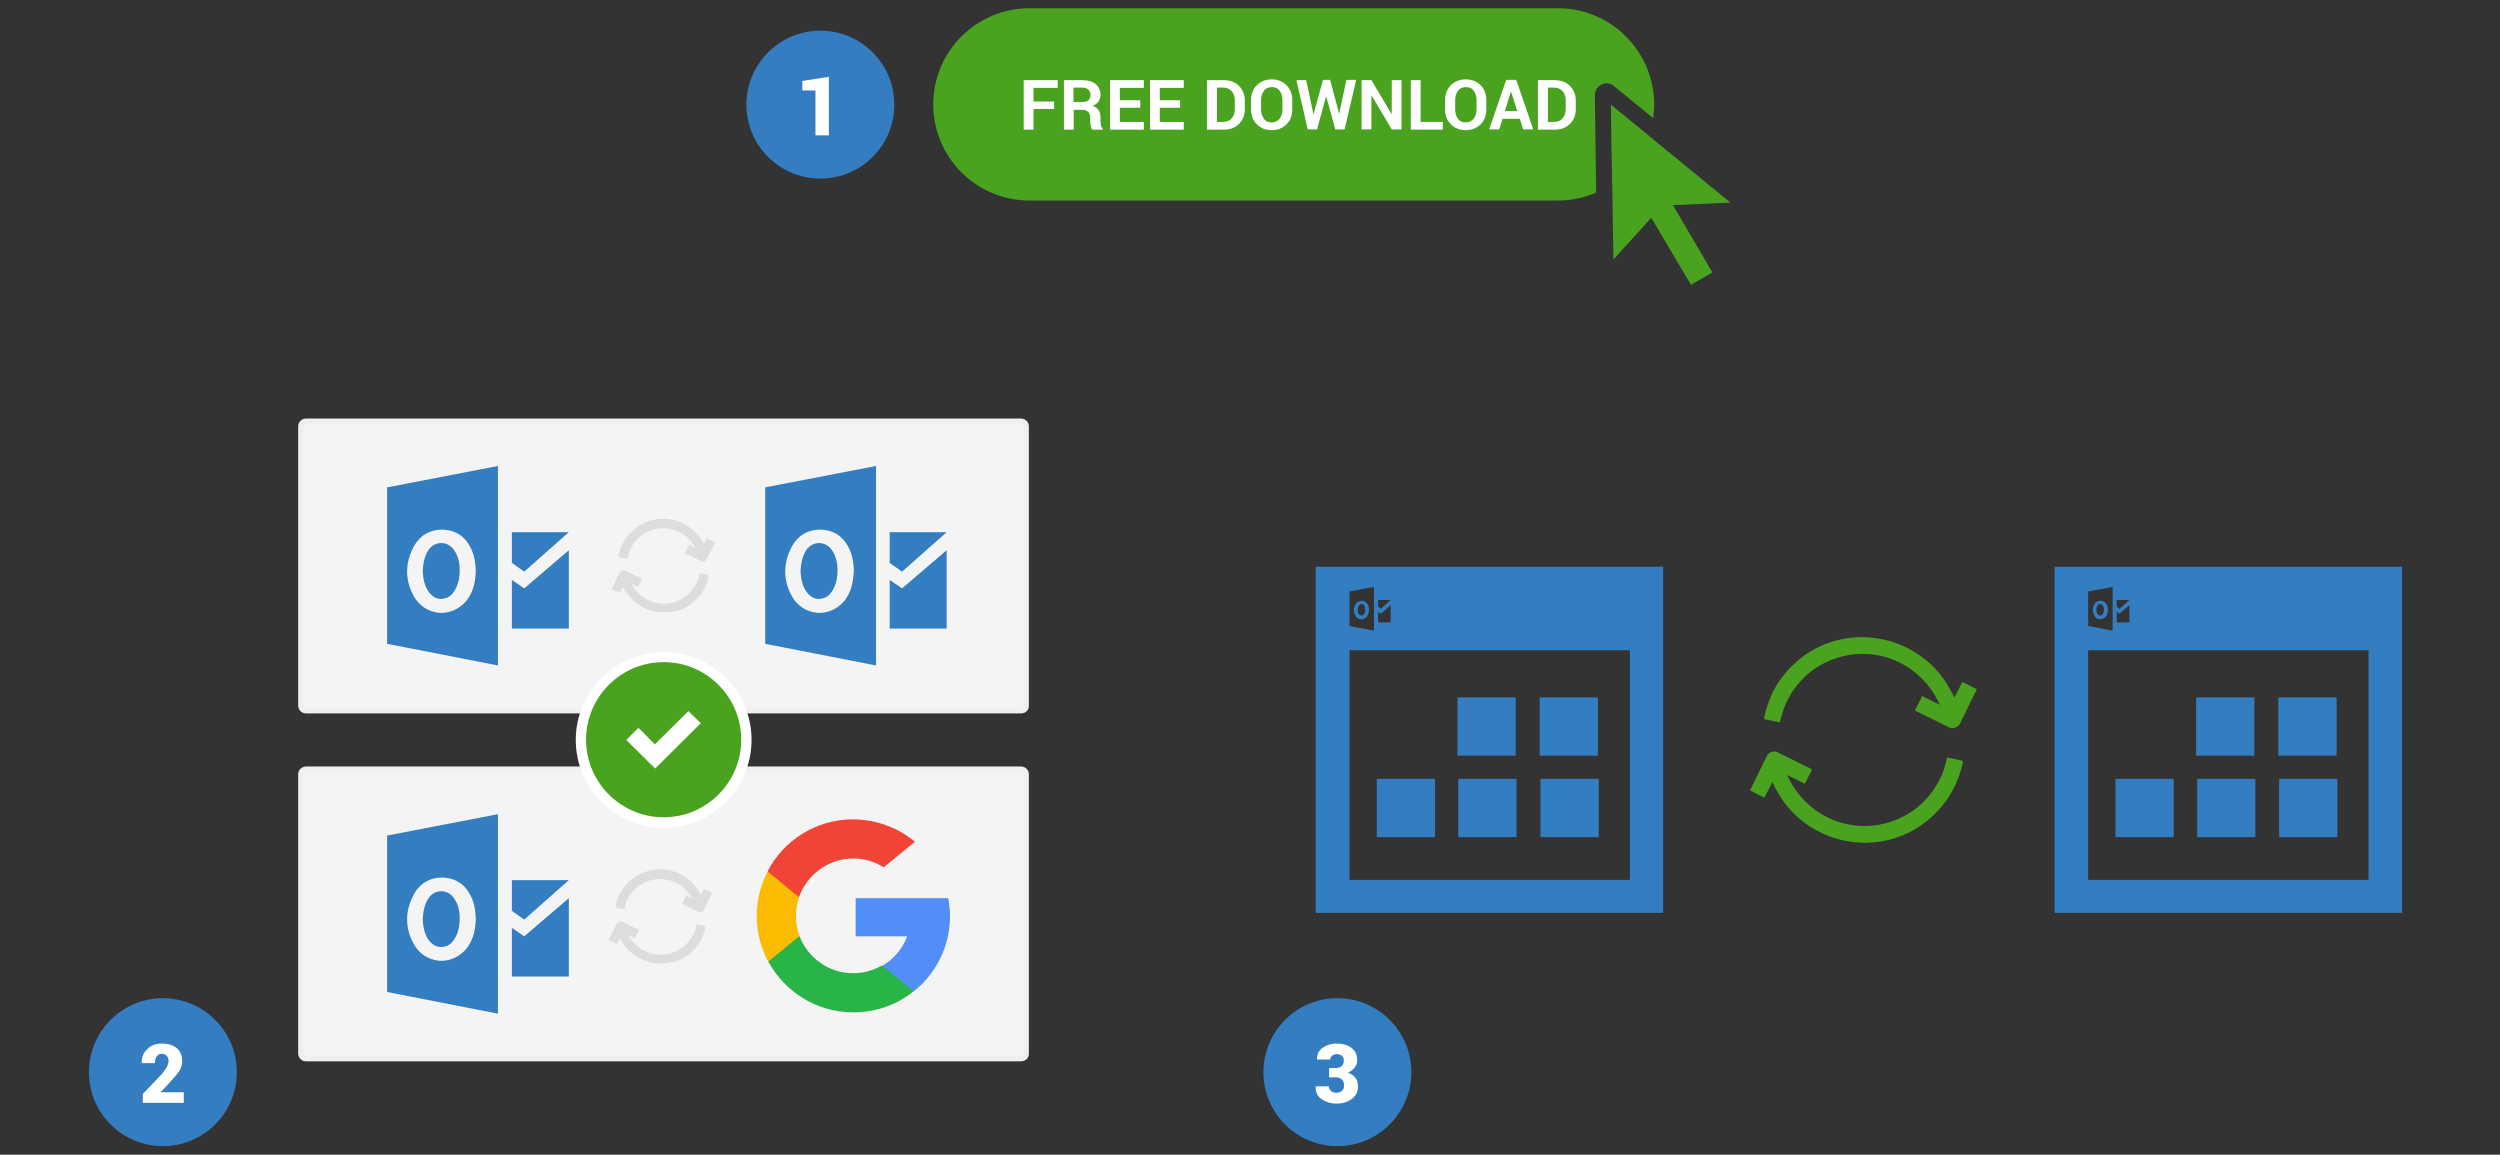 <?xml version="1.0" encoding="utf-8"?>
<!-- Generator: Adobe Illustrator 24.0.2, SVG Export Plug-In . SVG Version: 6.00 Build 0)  -->
<svg version="1.1" id="Layer_1" xmlns="http://www.w3.org/2000/svg" xmlns:xlink="http://www.w3.org/1999/xlink" x="0px" y="0px"
	 width="970px" height="448px" viewBox="0 0 970 448" style="enable-background:new 0 0 970 448;" xml:space="preserve">
<rect x="0" y="0" width="970" height="448" fill="#333333" stroke="none"/>
<g>
	<g>
		<g>
			<path style="fill:#49A31F;" d="M639.7,52.7l-14.6-11.9l0.4,30.6C632.1,66.8,637.1,60.3,639.7,52.7z"/>
			<path style="fill:#49A31F;" d="M618.8,37c0-1.8,1-3.4,2.6-4.2c1.6-0.8,3.5-0.6,4.8,0.6l15.2,12.4c0.2-1.7,0.4-3.5,0.4-5.3
				c0-20.5-16.7-37.3-37.3-37.3H399.4c-20.5,0-37.3,16.7-37.3,37.3s16.7,37.3,37.3,37.3h205.1c5.3,0,10.3-1.1,14.8-3.1L618.8,37z"/>
		</g>
		<g>
			<path style="fill:#FFFFFF;" d="M409,42.3h-8v8h-3.8V31.1h13.2v3H401v5.3h8V42.3z"/>
			<path style="fill:#FFFFFF;" d="M416.6,42.6v7.7h-3.8V31.1h7.2c2.2,0,3.9,0.5,5.1,1.5c1.2,1,1.9,2.4,1.9,4.2c0,1-0.3,1.8-0.8,2.6
				c-0.5,0.7-1.3,1.3-2.3,1.7c1.1,0.3,1.9,0.9,2.4,1.7c0.5,0.8,0.7,1.7,0.7,2.9V47c0,0.5,0.1,1.1,0.2,1.7c0.1,0.6,0.4,1,0.7,1.3v0.3
				h-4c-0.4-0.3-0.6-0.8-0.7-1.4c-0.1-0.7-0.2-1.3-0.2-1.9v-1.4c0-1-0.3-1.7-0.8-2.2c-0.5-0.5-1.3-0.8-2.2-0.8H416.6z M416.6,39.6
				h3.3c1.1,0,1.9-0.2,2.4-0.7c0.5-0.5,0.8-1.1,0.8-2c0-0.9-0.3-1.6-0.8-2.1c-0.5-0.5-1.3-0.8-2.4-0.8h-3.4V39.6z"/>
			<path style="fill:#FFFFFF;" d="M442.4,41.8h-7.9v5.5h9.3v3h-13.1V31.1h13.1v3h-9.3v4.8h7.9V41.8z"/>
			<path style="fill:#FFFFFF;" d="M457.9,41.8h-7.9v5.5h9.3v3h-13.1V31.1h13.1v3h-9.3v4.8h7.9V41.8z"/>
			<path style="fill:#FFFFFF;" d="M468.3,50.2V31.1h6.6c2.3,0,4.3,0.7,5.8,2.2c1.5,1.5,2.3,3.4,2.3,5.8v3.2c0,2.4-0.8,4.3-2.3,5.8
				c-1.5,1.5-3.5,2.2-5.8,2.2H468.3z M472.2,34v13.3h2.5c1.4,0,2.5-0.5,3.2-1.4c0.8-0.9,1.2-2.1,1.2-3.6V39c0-1.5-0.4-2.7-1.2-3.6
				c-0.8-0.9-1.9-1.4-3.2-1.4H472.2z"/>
			<path style="fill:#FFFFFF;" d="M501.4,42.4c0,2.4-0.7,4.3-2.2,5.8c-1.5,1.5-3.4,2.3-5.8,2.3c-2.4,0-4.3-0.8-5.8-2.3
				c-1.5-1.5-2.2-3.5-2.2-5.8v-3.5c0-2.3,0.7-4.3,2.2-5.8c1.5-1.5,3.4-2.3,5.8-2.3c2.4,0,4.3,0.8,5.8,2.3c1.5,1.5,2.2,3.5,2.2,5.8
				V42.4z M497.6,38.9c0-1.5-0.4-2.7-1.1-3.7c-0.7-1-1.8-1.4-3.1-1.4c-1.3,0-2.3,0.5-3,1.4c-0.7,1-1.1,2.2-1.1,3.7v3.5
				c0,1.5,0.4,2.8,1.1,3.7c0.7,1,1.7,1.4,3,1.4c1.3,0,2.3-0.5,3.1-1.4c0.7-1,1.1-2.2,1.1-3.7V38.9z"/>
			<path style="fill:#FFFFFF;" d="M519.6,44.2L519.6,44.2l2.8-13.2h3.8l-4.5,19.2h-3.6l-3.5-12.7h-0.1L511,50.2h-3.6L503,31.1h3.8
				l2.8,13.1l0.1,0l3.6-13.2h2.8L519.6,44.2z"/>
			<path style="fill:#FFFFFF;" d="M543.9,50.2H540l-7.8-13.1l-0.1,0v13.1h-3.8V31.1h3.8l7.8,13.1l0.1,0V31.1h3.8V50.2z"/>
			<path style="fill:#FFFFFF;" d="M551.3,47.3h8.5v3h-12.4V31.1h3.8V47.3z"/>
			<path style="fill:#FFFFFF;" d="M576.7,42.4c0,2.4-0.7,4.3-2.2,5.8c-1.5,1.5-3.4,2.3-5.8,2.3c-2.4,0-4.3-0.8-5.8-2.3
				c-1.5-1.5-2.2-3.5-2.2-5.8v-3.5c0-2.3,0.7-4.3,2.2-5.8c1.5-1.5,3.4-2.3,5.8-2.3c2.4,0,4.3,0.8,5.8,2.3c1.5,1.5,2.2,3.5,2.2,5.8
				V42.4z M572.9,38.9c0-1.5-0.4-2.7-1.1-3.7c-0.7-1-1.8-1.4-3.1-1.4c-1.3,0-2.3,0.5-3,1.4s-1.1,2.2-1.1,3.7v3.5
				c0,1.5,0.4,2.8,1.1,3.7c0.7,1,1.7,1.4,3,1.4c1.3,0,2.3-0.5,3.1-1.4c0.7-1,1.1-2.2,1.1-3.7V38.9z"/>
			<path style="fill:#FFFFFF;" d="M589.7,46.1H583l-1.3,4.1h-3.9l6.6-19.2h3.9l6.6,19.2H591L589.7,46.1z M583.9,43.1h4.8l-2.4-7.5
				h-0.1L583.9,43.1z"/>
			<path style="fill:#FFFFFF;" d="M596.7,50.2V31.1h6.6c2.3,0,4.3,0.7,5.8,2.2c1.5,1.5,2.3,3.4,2.3,5.8v3.2c0,2.4-0.8,4.3-2.3,5.8
				c-1.5,1.5-3.5,2.2-5.8,2.2H596.7z M600.6,34v13.3h2.5c1.4,0,2.5-0.5,3.2-1.4c0.8-0.9,1.2-2.1,1.2-3.6V39c0-1.5-0.4-2.7-1.2-3.6
				c-0.8-0.9-1.9-1.4-3.2-1.4H600.6z"/>
		</g>
		<circle style="fill:#337DC0;" cx="318.3" cy="40.6" r="28.7"/>
		<g>
			<path style="fill:#FFFFFF;" d="M321.7,52.5h-5.3V35.1h-5.1v-3.7l10.3-1.6V52.5z"/>
		</g>
		<polygon style="fill:#49A31F;" points="671.4,78.6 625.1,40.7 626,100.7 640.7,84.5 656.1,110.5 664.4,105.7 649.1,79.6 		"/>
	</g>
	<g>
		<circle style="fill:#337DC0;" cx="63.2" cy="416" r="28.7"/>
		<g>
			<path style="fill:#FFFFFF;" d="M71.3,427.9H55.4v-3.4l7.3-7.7c0.9-1.1,1.6-2,2-2.8c0.4-0.8,0.7-1.6,0.7-2.2
				c0-0.9-0.2-1.6-0.7-2.1c-0.4-0.5-1.1-0.8-2-0.8c-0.8,0-1.4,0.3-1.9,1c-0.5,0.7-0.7,1.5-0.7,2.6h-5.1l0-0.1
				c-0.1-2.1,0.6-3.9,2.1-5.3c1.4-1.5,3.3-2.2,5.7-2.2c2.5,0,4.4,0.6,5.8,1.8c1.4,1.2,2.1,2.9,2.1,5c0,1.4-0.4,2.7-1.1,3.8
				c-0.7,1.1-2.1,2.7-4.1,4.9l-3.1,3.3l0,0.1h8.9V427.9z"/>
		</g>
		<circle style="fill:#337DC0;" cx="518.9" cy="416" r="28.7"/>
		<g>
			<path style="fill:#FFFFFF;" d="M515.9,414.4h2.5c0.9,0,1.7-0.3,2.2-0.8c0.5-0.5,0.8-1.2,0.8-2.1c0-0.7-0.2-1.3-0.7-1.8
				c-0.5-0.5-1.1-0.7-2-0.7c-0.7,0-1.3,0.2-1.8,0.6c-0.5,0.4-0.8,0.9-0.8,1.5h-5.1l0-0.1c-0.1-1.8,0.6-3.3,2.1-4.4
				c1.5-1.1,3.3-1.7,5.4-1.7c2.5,0,4.4,0.6,5.9,1.7c1.5,1.1,2.2,2.7,2.2,4.8c0,1-0.3,2-1,2.8c-0.6,0.9-1.5,1.5-2.6,2
				c1.2,0.4,2.2,1.1,2.9,2c0.7,0.9,1,2,1,3.3c0,2.1-0.8,3.7-2.4,4.9c-1.6,1.2-3.6,1.8-6.1,1.8c-2.1,0-4-0.6-5.6-1.7
				c-1.6-1.1-2.4-2.7-2.3-4.9l0-0.1h5.1c0,0.7,0.3,1.3,0.8,1.8c0.6,0.5,1.3,0.7,2.1,0.7c0.9,0,1.7-0.3,2.2-0.8
				c0.6-0.5,0.8-1.2,0.8-2c0-1.1-0.3-1.9-0.9-2.4c-0.6-0.5-1.4-0.8-2.4-0.8h-2.5V414.4z"/>
		</g>
		<g>
			<path style="fill:#F4F4F4;" d="M396.2,275.8H118.7c-1.1,0-2-0.9-2-2V165.4c0-1.1,0.9-2,2-2h277.5c1.1,0,2,0.9,2,2v108.4
				C398.3,274.9,397.4,275.8,396.2,275.8z"/>
			<path style="fill:#EFEFEF;" d="M396.2,276.8H118.7c-1.7,0-3-1.4-3-3V165.4c0-1.7,1.4-3,3-3h277.5c1.7,0,3,1.4,3,3v108.4
				C399.3,275.5,397.9,276.8,396.2,276.8z M118.7,164.3c-0.6,0-1,0.5-1,1v108.4c0,0.6,0.5,1,1,1h277.5c0.6,0,1-0.5,1-1V165.4
				c0-0.6-0.5-1-1-1H118.7z"/>
		</g>
		<g>
			<path style="fill:#F4F4F4;" d="M396.2,410.8H118.7c-1.1,0-2-0.9-2-2V300.4c0-1.1,0.9-2,2-2h277.5c1.1,0,2,0.9,2,2v108.4
				C398.3,409.9,397.4,410.8,396.2,410.8z"/>
			<path style="fill:#EFEFEF;" d="M396.2,411.8H118.7c-1.7,0-3-1.4-3-3V300.4c0-1.7,1.4-3,3-3h277.5c1.7,0,3,1.4,3,3v108.4
				C399.3,410.4,397.9,411.8,396.2,411.8z M118.7,299.3c-0.6,0-1,0.5-1,1v108.4c0,0.6,0.5,1,1,1h277.5c0.6,0,1-0.5,1-1V300.4
				c0-0.6-0.5-1-1-1H118.7z"/>
		</g>
		<path style="fill:#337DC1;" d="M166.6,230c-2-2.5-2.4-5.6-2.6-8.4c0.2-2.8,0.6-5.9,2.4-8.4c1.2-1.6,2.9-2.5,4.8-2.5
			c0.1,0,0.1,0,0.1,0c1.9,0,3.6,1,4.8,2.6c1.8,2.6,2.5,5.7,2.2,9.6c-0.2,2.6-0.9,4.7-2,6.4c-1.1,1.7-2.4,2.7-4,2.9
			C170.2,232.8,168.2,231.9,166.6,230z M193.2,180.8v77.4l-43-8.4v-60.7L193.2,180.8z M184.6,221.3c-0.1-2-0.3-5-1.5-7.7
			c-2.2-5.2-6-7.9-11.3-8.1c-4.8-0.1-8.7,2.1-11,6.1c-3.7,6.5-3.8,13.4-0.2,19.8c2,3.5,5.3,5.8,9.3,6.3c0.4,0.1,0.8,0.1,1.3,0.1
			c3.6,0,7-1.6,9.5-4.4C184,229.6,184.5,224.9,184.6,221.3z M198.6,206.5v11.9l4.8,3.4l17.3-15.3L198.6,206.5z M198.6,243.9h22.1
			v-30.4l-17.3,14.8l-4.8-3.3V243.9z"/>
		<path style="fill:#337DC1;" d="M313.2,230c-2-2.5-2.4-5.6-2.6-8.4c0.2-2.8,0.6-5.9,2.4-8.4c1.2-1.6,2.9-2.5,4.8-2.5
			c0.1,0,0.1,0,0.1,0c1.9,0,3.6,1,4.8,2.6c1.8,2.6,2.5,5.7,2.2,9.6c-0.2,2.6-0.9,4.7-2,6.4c-1.1,1.7-2.4,2.7-4,2.9
			C316.8,232.8,314.8,231.9,313.2,230z M339.9,180.8v77.4l-43-8.4v-60.7L339.9,180.8z M331.3,221.3c-0.1-2-0.3-5-1.5-7.7
			c-2.2-5.2-6-7.9-11.3-8.1c-4.8-0.1-8.7,2.1-11,6.1c-3.7,6.5-3.8,13.4-0.2,19.8c2,3.5,5.3,5.8,9.3,6.3c0.4,0.1,0.8,0.1,1.3,0.1
			c3.6,0,7-1.6,9.5-4.4C330.6,229.6,331.1,224.9,331.3,221.3z M345.2,206.5v11.9l4.8,3.4l17.3-15.3L345.2,206.5z M345.2,243.9h22.1
			v-30.4l-17.3,14.8l-4.8-3.3V243.9z"/>
		<path style="fill:#337DC1;" d="M166.6,365.1c-2-2.5-2.4-5.6-2.6-8.4c0.2-2.8,0.6-5.9,2.4-8.4c1.2-1.6,2.9-2.5,4.8-2.5
			c0.1,0,0.1,0,0.1,0c1.9,0,3.6,1,4.8,2.6c1.8,2.6,2.5,5.7,2.2,9.6c-0.2,2.6-0.9,4.7-2,6.4c-1.1,1.7-2.4,2.7-4,2.9
			C170.2,367.8,168.2,367,166.6,365.1z M193.2,315.9v77.4l-43-8.4v-60.7L193.2,315.9z M184.6,356.3c-0.1-2-0.3-5-1.5-7.7
			c-2.2-5.2-6-7.9-11.3-8.1c-4.8-0.1-8.7,2.1-11,6.1c-3.7,6.5-3.8,13.4-0.2,19.8c2,3.5,5.3,5.8,9.3,6.3c0.4,0.1,0.8,0.1,1.3,0.1
			c3.6,0,7-1.6,9.5-4.4C184,364.6,184.5,359.9,184.6,356.3z M198.6,341.5v11.9l4.8,3.4l17.3-15.3L198.6,341.5z M198.6,378.9h22.1
			v-30.4l-17.3,14.8l-4.8-3.3V378.9z"/>
		<g>
			<path style="fill:#FBBB00;" d="M310.2,363.3l-2.6,9.7l-9.5,0.2c-2.8-5.3-4.5-11.3-4.5-17.7c0-6.2,1.5-12.1,4.2-17.2h0l8.5,1.6
				l3.7,8.4c-0.8,2.3-1.2,4.7-1.2,7.2C308.8,358.2,309.3,360.8,310.2,363.3z"/>
			<path style="fill:#518EF8;" d="M367.9,348.4c0.4,2.3,0.7,4.6,0.7,7c0,2.7-0.3,5.3-0.8,7.8c-1.8,8.6-6.6,16.1-13.2,21.4l0,0
				l-10.7-0.5l-1.5-9.4c4.4-2.6,7.8-6.6,9.6-11.4h-20v-14.8h20.3H367.9L367.9,348.4z"/>
			<path style="fill:#28B446;" d="M354.5,384.6L354.5,384.6c-6.4,5.2-14.6,8.2-23.4,8.2c-14.3,0-26.6-8-33-19.7l12.1-9.9
				c3.2,8.4,11.3,14.4,20.8,14.4c4.1,0,7.9-1.1,11.2-3L354.5,384.6z"/>
			<path style="fill:#F14336;" d="M355,326.6l-12.1,9.9c-3.4-2.1-7.4-3.4-11.8-3.4c-9.8,0-18,6.3-21.1,15l-12.2-10h0
				c6.2-12,18.8-20.2,33.2-20.2C340.2,318,348.5,321.2,355,326.6z"/>
		</g>
		<g>
			<circle style="fill:#49A31F;" cx="257.5" cy="287" r="32.1"/>
			<path style="fill:#FFFFFF;" d="M257.5,321.2c-18.8,0-34.1-15.3-34.1-34.1c0-18.8,15.3-34.1,34.1-34.1s34.1,15.3,34.1,34.1
				C291.6,305.9,276.3,321.2,257.5,321.2z M257.5,256.9c-16.6,0-30.1,13.5-30.1,30.1s13.5,30.1,30.1,30.1s30.1-13.5,30.1-30.1
				S274.1,256.9,257.5,256.9z"/>
		</g>
		<polygon style="fill:#FFFFFF;" points="267.1,275.9 254.1,288.8 247.7,282.4 243,287.1 254.2,298.2 271.9,280.6 		"/>
		<g>
			<g>
				<g>
					<path style="fill:#DDDDDD;" d="M242,227.3c0.5,1.1,1.1,2.1,1.9,3.1c1.6,2.2,3.7,3.9,6.2,5.1c2.1,1,4.3,1.6,6.6,1.7
						c0.3,0,0.6,0,0.9,0c1.9,0,3.8-0.3,5.6-0.9c2.1-0.7,4-1.8,5.7-3.3c1.7-1.5,3.1-3.3,4.2-5.4c0.1-0.1,0.1-0.3,0.2-0.4
						c0.5-1.2,0.9-2.4,1.2-3.7l0-0.1l-0.1-0.2l-2.6-0.5l-0.1,0.2c-0.2,1.1-0.6,2.2-1,3.1c-0.1,0.1-0.1,0.2-0.2,0.4
						c-1.7,3.5-4.6,6.1-8.3,7.3c-1.5,0.5-3.1,0.8-4.7,0.8c-2.2,0-4.3-0.5-6.3-1.5c-2.9-1.4-5.3-3.8-6.7-6.7l-0.3-0.6l3.1,1.5
						l1.2-2.5l-5.9-2.9c-0.7-0.3-1.5-0.1-1.9,0.6l-2.9,5.9l2.5,1.2l1.4-2.7L242,227.3z"/>
					<path style="fill:#DDDDDD;" d="M257.6,237.6c-0.3,0-0.6,0-1,0c-2.4-0.1-4.6-0.7-6.8-1.8c-2.5-1.2-4.7-3-6.3-5.2
						c-0.7-0.9-1.3-1.9-1.8-2.9l-1.2,2.4l-3.2-1.6l3.1-6.2c0.4-0.9,1.5-1.2,2.4-0.8l6.3,3.1l-1.6,3.2l-2.4-1.2
						c1.4,2.7,3.6,4.9,6.3,6.2c3.4,1.6,7.2,1.9,10.7,0.7c3.5-1.2,6.4-3.8,8.1-7.1c0.1-0.1,0.1-0.2,0.2-0.4c0.4-0.9,0.8-2,1-3
						l0.1-0.6l3.1,0.6l0.3,0.4l0,0.3c-0.3,1.3-0.7,2.6-1.2,3.8c-0.1,0.1-0.1,0.3-0.2,0.4c-1,2.1-2.5,4-4.3,5.6
						c-1.7,1.5-3.7,2.6-5.8,3.4C261.5,237.3,259.6,237.6,257.6,237.6z M241.8,226l0.5,1.2c0.5,1.1,1.1,2.1,1.8,3
						c1.6,2.1,3.7,3.8,6.1,5c2,1,4.2,1.6,6.5,1.7c0.3,0,0.6,0,0.9,0c1.9,0,3.7-0.3,5.5-0.9c2.1-0.7,4-1.8,5.6-3.2
						c1.7-1.5,3.1-3.3,4.1-5.3c0.1-0.1,0.1-0.3,0.2-0.4c0.5-1.1,0.9-2.3,1.2-3.5l-2-0.4c-0.3,1.1-0.6,2.1-1,3.1
						c-0.1,0.1-0.1,0.2-0.2,0.4c-1.7,3.6-4.7,6.2-8.5,7.5c-3.7,1.3-7.8,1-11.3-0.7c-3-1.5-5.4-3.9-6.9-6.9l-0.8-1.6l3.7,1.8l0.9-1.8
						l-5.6-2.7c-0.5-0.3-1.1,0-1.4,0.5l-2.7,5.6l1.8,0.9L241.8,226z"/>
				</g>
				<g>
					<path style="fill:#DDDDDD;" d="M274.1,216.8l2.9-5.9l-2.5-1.2l-1.4,2.7l-0.2-0.5c-0.5-1.1-1.1-2.1-1.9-3.1
						c-1.6-2.2-3.7-3.9-6.2-5.1c-2.1-1-4.3-1.6-6.6-1.7c-0.3,0-0.6,0-0.9,0c-1.9,0-3.8,0.3-5.6,0.9c-2.1,0.7-4,1.8-5.7,3.3
						c-1.7,1.5-3.1,3.3-4.2,5.4c-0.1,0.1-0.1,0.3-0.2,0.4c-0.5,1.2-0.9,2.4-1.2,3.7l0,0.1l0.1,0.2l2.6,0.5l0.1-0.2
						c0.2-1.1,0.6-2.2,1-3.1c0.1-0.1,0.1-0.2,0.2-0.4c1.7-3.5,4.6-6.1,8.3-7.3c1.5-0.5,3.1-0.8,4.7-0.8c2.2,0,4.3,0.5,6.3,1.5
						c2.9,1.4,5.3,3.8,6.7,6.7l0.3,0.6l-3.1-1.5l-1.2,2.5l5.9,2.9C272.9,217.7,273.7,217.4,274.1,216.8z"/>
					<path style="fill:#DDDDDD;" d="M272.8,217.9c-0.3,0-0.5-0.1-0.7-0.2l-6.3-3.1l1.6-3.2l2.4,1.2c-1.4-2.7-3.6-4.9-6.3-6.2
						c-3.4-1.6-7.2-1.9-10.7-0.7c-3.5,1.2-6.4,3.8-8.1,7.1l-0.2,0.4c-0.4,0.9-0.8,2-1,3l-0.1,0.6l-3.1-0.6l-0.3-0.4l0-0.3
						c0.3-1.3,0.7-2.6,1.2-3.8c0.1-0.1,0.1-0.3,0.2-0.4c1-2.1,2.5-4,4.3-5.6c1.7-1.5,3.7-2.6,5.8-3.4c1.9-0.6,3.8-1,5.7-1
						c0.3,0,0.6,0,1,0c2.4,0.1,4.6,0.7,6.8,1.8c2.5,1.2,4.7,3,6.3,5.2c0.7,0.9,1.3,1.9,1.8,2.9l1.2-2.4l3.2,1.6l-3.1,6.2
						C274.1,217.5,273.4,217.9,272.8,217.9z M266.8,214.3l5.6,2.7c0.5,0.2,1.1,0,1.4-0.5l2.7-5.6l-1.8-0.9l-1.5,3.1l-0.5-1.2
						c-0.5-1.1-1.1-2.1-1.8-3c-1.6-2.1-3.7-3.8-6.1-5c-2-1-4.2-1.6-6.5-1.7c-0.3,0-0.6,0-0.9,0c-1.9,0-3.7,0.3-5.5,0.9
						c-2.1,0.7-4,1.8-5.6,3.2c-1.7,1.5-3.1,3.3-4.1,5.3c-0.1,0.1-0.1,0.3-0.2,0.4c-0.5,1.1-0.9,2.3-1.2,3.5l2,0.4
						c0.3-1.1,0.6-2.1,1-3.1l0.2-0.4c1.7-3.6,4.7-6.2,8.5-7.5c3.7-1.3,7.8-1,11.3,0.7c3,1.5,5.4,3.9,6.9,6.9l0.8,1.6l-3.7-1.8
						L266.8,214.3z"/>
				</g>
			</g>
		</g>
		<g>
			<g>
				<g>
					<path style="fill:#DDDDDD;" d="M240.8,363.4c0.5,1.1,1.1,2.1,1.9,3.1c1.6,2.2,3.7,3.9,6.2,5.1c2.1,1,4.3,1.6,6.6,1.7
						c0.3,0,0.6,0,0.9,0c1.9,0,3.8-0.3,5.6-0.9c2.1-0.7,4-1.8,5.7-3.3c1.7-1.5,3.1-3.3,4.2-5.4c0.1-0.1,0.1-0.3,0.2-0.4
						c0.5-1.2,0.9-2.4,1.2-3.7l0-0.1l-0.1-0.2l-2.6-0.5l-0.1,0.2c-0.2,1.1-0.6,2.2-1,3.1c-0.1,0.1-0.1,0.2-0.2,0.4
						c-1.7,3.5-4.6,6.1-8.3,7.3c-1.5,0.5-3.1,0.8-4.7,0.8c-2.2,0-4.3-0.5-6.3-1.5c-2.9-1.4-5.3-3.8-6.7-6.7l-0.3-0.6l3.1,1.5
						l1.2-2.5l-5.9-2.9c-0.7-0.3-1.5-0.1-1.9,0.6l-2.9,5.9l2.5,1.2l1.4-2.7L240.8,363.4z"/>
					<path style="fill:#DDDDDD;" d="M256.4,373.8c-0.3,0-0.6,0-1,0c-2.4-0.1-4.6-0.7-6.8-1.8c-2.5-1.2-4.7-3-6.3-5.2
						c-0.7-0.9-1.3-1.9-1.8-2.9l-1.2,2.4l-3.2-1.6l3.1-6.2c0.4-0.9,1.5-1.2,2.4-0.8l6.3,3.1l-1.6,3.2l-2.4-1.2
						c1.4,2.7,3.6,4.9,6.3,6.2c3.4,1.6,7.2,1.9,10.7,0.7c3.5-1.2,6.4-3.8,8.1-7.1l0.2-0.4c0.4-0.9,0.8-2,1-3l0.1-0.6l3.1,0.6
						l0.3,0.4l0,0.3c-0.3,1.3-0.7,2.6-1.2,3.8c-0.1,0.1-0.1,0.3-0.2,0.4c-1,2.1-2.5,4-4.3,5.6c-1.7,1.5-3.7,2.6-5.8,3.4
						C260.3,373.4,258.4,373.8,256.4,373.8z M240.6,362.1l0.5,1.2c0.5,1.1,1.1,2.1,1.8,3c1.6,2.1,3.7,3.8,6.1,5c2,1,4.2,1.6,6.5,1.7
						c0.3,0,0.6,0,0.9,0c1.9,0,3.7-0.3,5.5-0.9c2.1-0.7,4-1.8,5.6-3.2c1.7-1.5,3.1-3.3,4.1-5.3c0.1-0.1,0.1-0.3,0.2-0.4
						c0.5-1.1,0.9-2.3,1.2-3.5l-2-0.4c-0.3,1.1-0.6,2.1-1,3.1l-0.2,0.4c-1.7,3.6-4.8,6.2-8.5,7.5c-3.7,1.3-7.8,1-11.3-0.7
						c-3-1.5-5.4-3.9-6.9-6.9l-0.8-1.6l3.7,1.8l0.9-1.8l-5.6-2.7c-0.5-0.3-1.1,0-1.4,0.5l-2.7,5.6l1.8,0.9L240.6,362.1z"/>
				</g>
				<g>
					<path style="fill:#DDDDDD;" d="M272.9,352.9l2.9-5.9l-2.5-1.2l-1.4,2.7l-0.2-0.5c-0.5-1.1-1.1-2.1-1.9-3.1
						c-1.6-2.2-3.7-3.9-6.2-5.1c-2.1-1-4.3-1.6-6.6-1.7c-0.3,0-0.6,0-0.9,0c-1.9,0-3.8,0.3-5.6,0.9c-2.1,0.7-4,1.8-5.7,3.3
						c-1.7,1.5-3.1,3.3-4.2,5.4c-0.1,0.1-0.1,0.3-0.2,0.4c-0.5,1.2-0.9,2.4-1.2,3.7l0,0.1l0.1,0.2l2.6,0.5l0.1-0.2
						c0.2-1.1,0.6-2.2,1-3.1c0.1-0.1,0.1-0.2,0.2-0.4c1.7-3.5,4.6-6.1,8.3-7.3c1.5-0.5,3.1-0.8,4.7-0.8c2.2,0,4.3,0.5,6.3,1.5
						c2.9,1.4,5.3,3.8,6.7,6.7l0.3,0.6l-3.1-1.5l-1.2,2.5l5.9,2.9C271.6,353.9,272.5,353.6,272.9,352.9z"/>
					<path style="fill:#DDDDDD;" d="M271.6,354c-0.3,0-0.5-0.1-0.7-0.2l-6.3-3.1l1.6-3.2l2.4,1.2c-1.4-2.7-3.6-4.9-6.3-6.2
						c-3.4-1.6-7.2-1.9-10.7-0.7c-3.5,1.2-6.4,3.8-8.1,7.1c-0.1,0.1-0.1,0.2-0.2,0.3c-0.4,0.9-0.8,2-1,3l-0.1,0.6l-3.1-0.6l-0.3-0.4
						l0-0.3c0.3-1.3,0.7-2.6,1.2-3.8c0.1-0.1,0.1-0.3,0.2-0.4c1-2.1,2.5-4,4.3-5.6c1.7-1.5,3.7-2.6,5.8-3.4c1.9-0.6,3.8-1,5.7-1
						c0.3,0,0.6,0,1,0c2.4,0.1,4.6,0.7,6.8,1.8c2.5,1.2,4.7,3,6.3,5.2c0.7,0.9,1.3,1.9,1.8,2.9l1.2-2.4l3.2,1.6l-3.1,6.2
						C272.9,353.7,272.2,354,271.6,354z M265.6,350.5l5.6,2.7c0.5,0.2,1.1,0,1.4-0.5l2.7-5.6l-1.8-0.9l-1.5,3.1l-0.5-1.2
						c-0.5-1.1-1.1-2.1-1.8-3c-1.6-2.1-3.7-3.8-6.1-5c-2-1-4.2-1.6-6.5-1.7c-0.3,0-0.6,0-0.9,0c-1.9,0-3.7,0.3-5.5,0.9
						c-2.1,0.7-4,1.8-5.6,3.2c-1.7,1.5-3.1,3.3-4.1,5.3c-0.1,0.1-0.1,0.3-0.2,0.4c-0.5,1.1-0.9,2.3-1.2,3.5l2,0.4
						c0.3-1.1,0.6-2.1,1-3.1c0.1-0.1,0.1-0.2,0.2-0.4c1.7-3.6,4.7-6.2,8.5-7.5c3.7-1.3,7.8-1,11.3,0.7c3,1.5,5.4,3.9,6.9,6.9
						l0.8,1.6l-3.7-1.8L265.6,350.5z"/>
				</g>
			</g>
		</g>
		<g>
			<rect x="597.4" y="270.6" style="fill:#337DC1;" width="22.6" height="22.6"/>
			<rect x="597.7" y="302.2" style="fill:#337DC1;" width="22.6" height="22.6"/>
			<rect x="565.8" y="302.2" style="fill:#337DC1;" width="22.6" height="22.6"/>
			<rect x="534.2" y="302.2" style="fill:#337DC1;" width="22.6" height="22.6"/>
			<rect x="565.5" y="270.6" style="fill:#337DC1;" width="22.6" height="22.6"/>
			<g>
				<path style="fill:#337DC1;" d="M528.3,233.1c-1.1,0-1.9,0.5-2.4,1.4c-0.8,1.4-0.8,2.9,0,4.4c0.4,0.8,1.2,1.3,2,1.4
					c0.1,0,0.2,0,0.3,0c0.8,0,1.5-0.4,2.1-1c0.7-0.8,0.8-1.9,0.9-2.7c0-0.4-0.1-1.1-0.3-1.7C530.3,233.7,529.5,233.1,528.3,233.1z
					 M529.7,236.9c0,0.5-0.2,1-0.4,1.3c-0.2,0.3-0.5,0.6-0.8,0.6c-0.5,0.1-0.9-0.1-1.2-0.5c-0.4-0.5-0.5-1.1-0.5-1.7
					c0-0.6,0.1-1.2,0.5-1.7c0.2-0.3,0.6-0.5,1-0.5c0,0,0,0,0,0c0.4,0,0.8,0.2,1,0.5C529.6,235.5,529.7,236.1,529.7,236.9z"/>
				<path style="fill:#337DC1;" d="M510.5,219.9c0,44.9,0,89.7,0,134.3c45.1,0,90,0,134.8,0c0-44.9,0-89.5,0-134.3
					C600.4,219.9,555.5,219.9,510.5,219.9z M534.7,232.8l4.9,0l-3.8,3.4l-1.1-0.8V232.8z M534.7,237.4l1.1,0.7l3.8-3.3v6.7h-4.9
					V237.4z M523.6,229.5l9.5-1.8v17l-9.5-1.8V229.5z M632.4,341.4c-36.3,0-72.4,0-108.8,0c0-29.6,0-59.3,0-89.1
					c36.1,0,72.4,0,108.8,0C632.4,281.7,632.4,311.5,632.4,341.4z"/>
			</g>
		</g>
		<g>
			<path style="fill:#49A31F;" d="M688.2,304.5c1.2,2.5,2.6,4.8,4.2,7c3.7,4.9,8.4,8.8,14,11.5c4.7,2.3,9.7,3.6,14.9,3.9
				c0.7,0,1.4,0.1,2.1,0.1c4.3,0,8.6-0.7,12.7-2.1c4.8-1.6,9.1-4.2,12.9-7.5c3.9-3.4,7.1-7.5,9.4-12.3c0.2-0.3,0.3-0.6,0.5-1
				c1.2-2.7,2.1-5.5,2.7-8.3l0-0.3l-0.3-0.4l-5.8-1.2l-0.1,0.5c-0.6,2.5-1.3,4.9-2.3,7c-0.1,0.3-0.3,0.5-0.4,0.8
				c-3.8,7.8-10.4,13.7-18.7,16.5c-3.4,1.2-7,1.8-10.6,1.8c-4.9,0-9.7-1.1-14.2-3.3c-6.6-3.2-11.9-8.6-15.1-15.1l-0.7-1.4l6.9,3.4
				l2.8-5.6l-13.4-6.6c-1.6-0.8-3.5-0.1-4.2,1.5l-6.5,13.3l5.6,2.8l3.1-6.1L688.2,304.5z"/>
			<path style="fill:#49A31F;" d="M760.5,280.7l6.5-13.3l-5.6-2.8l-3.1,6.1l-0.5-1c-1.2-2.5-2.6-4.8-4.2-7c-3.7-4.9-8.4-8.8-14-11.5
				c-4.7-2.3-9.7-3.6-14.9-3.9c-0.7,0-1.4-0.1-2.1-0.1c-4.3,0-8.6,0.7-12.7,2.1c-4.8,1.6-9.1,4.1-12.9,7.5
				c-3.9,3.4-7.1,7.5-9.4,12.3c-0.2,0.3-0.3,0.6-0.4,1c-1.2,2.7-2.1,5.5-2.7,8.3l0,0.3l0.3,0.4l5.8,1.2l0.1-0.5
				c0.6-2.5,1.3-4.9,2.3-7c0.1-0.3,0.2-0.5,0.4-0.8c3.8-7.8,10.4-13.7,18.7-16.5c3.4-1.2,7-1.8,10.6-1.8c4.9,0,9.7,1.1,14.2,3.3
				c6.6,3.2,11.9,8.6,15.1,15.1l0.7,1.4l-6.9-3.4l-2.8,5.6l13.4,6.6C757.8,282.9,759.8,282.2,760.5,280.7z"/>
		</g>
		<g>
			<rect x="884" y="270.6" style="fill:#337DC1;" width="22.6" height="22.6"/>
			<rect x="884.3" y="302.2" style="fill:#337DC1;" width="22.6" height="22.6"/>
			<rect x="852.5" y="302.2" style="fill:#337DC1;" width="22.6" height="22.6"/>
			<rect x="820.8" y="302.2" style="fill:#337DC1;" width="22.6" height="22.6"/>
			<rect x="852.1" y="270.6" style="fill:#337DC1;" width="22.6" height="22.6"/>
			<g>
				<path style="fill:#337DC1;" d="M815,233.1c-1.1,0-1.9,0.5-2.4,1.4c-0.8,1.4-0.8,2.9,0,4.4c0.4,0.8,1.2,1.3,2,1.4
					c0.1,0,0.2,0,0.3,0c0.8,0,1.5-0.4,2.1-1c0.7-0.8,0.8-1.9,0.9-2.7c0-0.4-0.1-1.1-0.3-1.7C817,233.7,816.1,233.1,815,233.1z
					 M816.3,236.9c0,0.5-0.2,1-0.4,1.3c-0.2,0.3-0.5,0.6-0.8,0.6c-0.5,0.1-0.9-0.1-1.2-0.5c-0.4-0.5-0.5-1.1-0.5-1.7
					c0-0.6,0.1-1.2,0.5-1.7c0.2-0.3,0.6-0.5,1-0.5c0,0,0,0,0,0c0.4,0,0.8,0.2,1,0.5C816.2,235.5,816.4,236.1,816.3,236.9z"/>
				<path style="fill:#337DC1;" d="M797.2,219.9c0,44.9,0,89.7,0,134.3c45.1,0,90,0,134.8,0c0-44.9,0-89.5,0-134.3
					C887,219.9,842.2,219.9,797.2,219.9z M821.3,232.8l4.9,0l-3.8,3.4l-1.1-0.8V232.8z M821.3,237.4l1.1,0.7l3.8-3.3v6.7h-4.9V237.4
					z M810.2,229.5l9.5-1.8v17l-9.5-1.8V229.5z M919,341.4c-36.3,0-72.4,0-108.8,0c0-29.6,0-59.3,0-89.1c36.1,0,72.4,0,108.8,0
					C919,281.7,919,311.5,919,341.4z"/>
			</g>
		</g>
	</g>
</g>
</svg>
